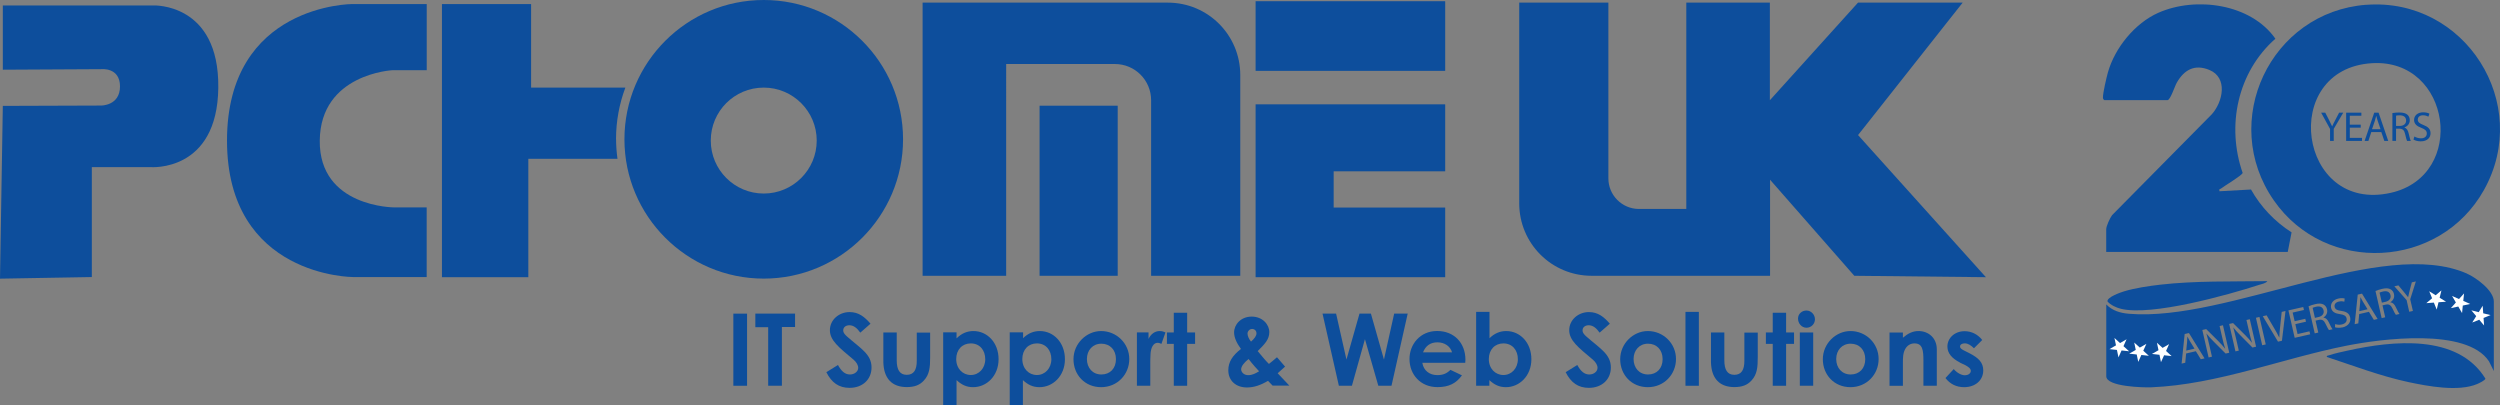 <?xml version="1.0" encoding="UTF-8"?>
<svg id="Layer_1" data-name="Layer 1" xmlns="http://www.w3.org/2000/svg" viewBox="0 0 513.98 83.28">
  <rect x="0" y="0" width="513.98" height="83.28" fill="#808080" stroke="none"/>
  <defs>
    <style>
      .cls-1 {
        fill: #fff;
      }

      .cls-2 {
        fill: #0d4e9c;
      }
    </style>
  </defs>
  <g>
    <path class="cls-2" d="M486.5.99c20.28-1.52,34.15,20.29,24.17,38.09-9.11,16.26-32.52,17.45-43.18,2.13-11.34-16.29-.7-38.75,19.01-40.23ZM487.69,12.99c-19.21,1.14-15.22,30.97,3.85,26.65,15.76-3.57,12.4-27.61-3.85-26.65Z"/>
    <path class="cls-2" d="M432.66,20.6c-.23-.17-.3-.25-.31-.54-.03-.92.74-4.18,1.03-5.22,1.44-5.02,5.53-10.07,10.35-12.21,7.72-3.42,19.03-1.87,24.07,5.33-7.77,6.85-10.11,17.88-6.73,27.59-.14.53-3.77,2.67-4.46,3.22-.2.15-.44,0-.3.55l6.48-.36c1.99,3.58,4.91,6.61,8.34,8.81l-.79,4.03h-37.32v-4.68c0-.63.78-2.32,1.2-2.88l20.52-20.76c2.27-2.54,3.34-7.51-.51-9.1-3.02-1.25-5.18-.04-6.7,2.61-.43.75-1.32,3.6-1.92,3.6h-12.96Z"/>
    <path class="cls-2" d="M478.38,73.39c-.07-.32.25-.27.48-.35,1.12-.39,2.65-.71,3.84-.97,9.2-2.02,22.56-3.5,28.28,5.77-.03.35-1.35.97-1.71,1.12-3.86,1.62-10.04.46-14.09-.4-5.74-1.23-11.24-3.34-16.8-5.17Z"/>
    <path class="cls-2" d="M466.14,57.8c-.26.45-1.24.62-1.73.78-6.51,2.11-22,6.42-28.32,4.92-.94-.22-2.18-.78-2.81-1.53-.15-.87,2.76-1.88,3.41-2.07,2.25-.69,5.15-1.11,7.5-1.38,7.2-.81,14.71-.62,21.96-.72Z"/>
    <g>
      <path class="cls-2" d="M479.04,28.97v-2.46l-1.83-3.34h.85l.82,1.6c.22.44.4.79.58,1.2h.02c.16-.38.36-.76.59-1.2l.83-1.6h.85l-1.95,3.33v2.47h-.76Z"/>
      <path class="cls-2" d="M485.35,26.25h-2.25v2.09h2.51v.63h-3.26v-5.8h3.13v.63h-2.38v1.83h2.25v.62Z"/>
      <path class="cls-2" d="M487.52,27.15l-.6,1.82h-.77l1.97-5.8h.9l1.98,5.8h-.8l-.62-1.82h-2.06ZM489.42,26.56l-.57-1.67c-.13-.38-.21-.72-.3-1.06h-.02c-.09.34-.18.7-.29,1.05l-.57,1.68h1.75Z"/>
      <path class="cls-2" d="M491.85,23.25c.38-.08.92-.12,1.44-.12.8,0,1.32.15,1.68.47.29.26.46.65.46,1.1,0,.77-.48,1.27-1.09,1.48v.03c.45.16.71.57.85,1.17.19.81.33,1.37.45,1.59h-.77c-.09-.16-.22-.66-.39-1.39-.17-.8-.48-1.1-1.16-1.13h-.71v2.51h-.75v-5.72ZM492.6,25.89h.77c.8,0,1.31-.44,1.31-1.1,0-.75-.54-1.08-1.33-1.08-.36,0-.62.03-.74.07v2.12Z"/>
      <path class="cls-2" d="M496.38,28.06c.34.21.83.38,1.34.38.77,0,1.21-.4,1.21-.99,0-.54-.31-.85-1.09-1.15-.95-.34-1.53-.83-1.53-1.64,0-.9.75-1.57,1.88-1.57.59,0,1.02.14,1.28.28l-.21.61c-.19-.1-.58-.28-1.1-.28-.79,0-1.09.47-1.09.87,0,.54.35.81,1.15,1.12.98.38,1.48.85,1.48,1.7,0,.9-.66,1.67-2.03,1.67-.56,0-1.17-.16-1.48-.37l.19-.63Z"/>
    </g>
    <g>
      <path class="cls-2" d="M491.47,60.69c-.17-.73-.77-.93-1.54-.76-.35.08-.6.17-.71.23l.47,2.06.75-.17c.78-.18,1.18-.72,1.03-1.36Z"/>
      <path class="cls-2" d="M485.28,61.12c0,.35-.02.72-.05,1.09l-.18,1.76,1.7-.39-.92-1.5c-.21-.34-.37-.66-.53-.96h-.02Z"/>
      <path class="cls-2" d="M477.71,63.82c-.17-.73-.77-.93-1.54-.76-.35.08-.6.17-.71.23l.47,2.06.75-.17c.78-.18,1.18-.72,1.03-1.36Z"/>
      <path class="cls-2" d="M449.7,69.22c0,.35-.02.72-.05,1.09l-.18,1.76,1.7-.39-.92-1.5c-.21-.34-.37-.66-.53-.96h-.02Z"/>
      <path class="cls-2" d="M507.18,56.24c-17.37-7.61-49.2,9.96-69.47,8.27-1.79-.15-3.4-.61-4.68-1.92v14.76c0,2.19,7.79,2.34,9.24,2.28,13.69-.57,26.86-5.93,40.16-8.56,7.05-1.4,24.67-3.75,29.28,3.21l1,2v-14.28c0-2.27-3.64-4.92-5.53-5.75ZM452.46,73.85l-1.01-1.64-2,.46-.18,1.91-.75.17.63-6.08.88-.2,3.21,5.21-.78.18ZM457.57,72.69l-2.45-2.46c-.54-.54-1.06-1.1-1.48-1.64h-.02c.2.72.38,1.39.59,2.33l.55,2.41-.69.16-1.29-5.65.8-.18,2.46,2.44c.57.57,1.03,1.09,1.43,1.6h.01c-.24-.75-.41-1.43-.61-2.31l-.54-2.36.69-.16,1.29,5.65-.74.17ZM463.08,71.44l-2.44-2.46c-.54-.54-1.06-1.1-1.48-1.64h-.02c.2.72.38,1.39.59,2.33l.55,2.41-.69.16-1.29-5.64.8-.18,2.46,2.44c.57.57,1.03,1.09,1.43,1.6h.01c-.24-.75-.41-1.43-.61-2.31l-.54-2.36.69-.16,1.29,5.65-.74.17ZM465.09,70.98l-1.29-5.65.73-.17,1.29,5.65-.73.17ZM469.14,70.06l-.8.18-3.13-5.23.79-.18,1.51,2.58c.42.71.78,1.35,1.08,1.97h.02c.01-.69.08-1.46.17-2.25l.32-3.01.78-.18-.73,6.1ZM471.77,69.46l-1.29-5.65,3.05-.69.14.61-2.32.53.41,1.78,2.19-.5.14.6-2.19.5.46,2.04,2.45-.56.14.61-3.18.72ZM478.81,67.86c-.13-.14-.36-.6-.68-1.26-.35-.74-.71-.97-1.38-.84l-.69.16.56,2.45-.73.17-1.27-5.57c.35-.16.87-.32,1.37-.44.78-.18,1.31-.15,1.74.09.34.19.59.54.69.97.17.75-.19,1.35-.74,1.68v.02c.48.05.83.4,1.09.95.36.74.62,1.26.79,1.45l-.75.17ZM481.57,67.31c-.54.12-1.18.1-1.52-.03l.04-.65c.37.13.89.19,1.39.07.75-.17,1.09-.66.96-1.23-.12-.53-.49-.76-1.32-.88-1-.12-1.67-.46-1.86-1.26-.2-.88.38-1.7,1.48-1.95.58-.13,1.03-.09,1.31,0l-.07.64c-.21-.06-.62-.14-1.13-.02-.77.17-.96.7-.87,1.09.12.53.52.71,1.37.83,1.04.15,1.63.5,1.82,1.33.2.87-.27,1.77-1.61,2.08ZM488.04,65.75l-1.01-1.64-2,.46-.18,1.91-.75.17.63-6.08.88-.2,3.21,5.21-.78.18ZM492.57,64.72c-.13-.14-.37-.6-.68-1.26-.35-.74-.71-.97-1.38-.84l-.69.16.56,2.45-.73.17-1.27-5.57c.35-.16.87-.32,1.37-.44.78-.18,1.31-.15,1.74.09.34.19.59.53.69.97.17.75-.19,1.35-.74,1.68v.02c.48.05.83.4,1.09.95.36.75.62,1.26.79,1.45l-.75.17ZM496.06,63.93l-.74.17-.54-2.4-2.52-2.84.83-.19,1.15,1.38c.32.38.56.68.83,1.04h.02c.08-.41.18-.82.3-1.3l.46-1.74.83-.19-1.16,3.67.55,2.4Z"/>
    </g>
    <polygon class="cls-1" points="437.73 72.22 436.18 72.05 435.54 73.47 435.22 71.94 433.68 71.78 435.03 71 434.71 69.48 435.86 70.53 437.21 69.75 436.57 71.17 437.73 72.22"/>
    <polygon class="cls-1" points="441.79 73.15 440.25 72.98 439.61 74.4 439.29 72.88 437.75 72.71 439.09 71.94 438.78 70.42 439.93 71.46 441.28 70.69 440.64 72.11 441.79 73.15"/>
    <polygon class="cls-1" points="446.47 73.21 444.92 73.04 444.28 74.46 443.97 72.94 442.42 72.77 443.77 72 443.45 70.47 444.61 71.52 445.95 70.75 445.32 72.16 446.47 73.21"/>
    <polygon class="cls-1" points="502.89 62.03 501.34 62.14 500.97 63.65 500.38 62.21 498.83 62.33 500.02 61.32 499.43 59.88 500.75 60.7 501.94 59.7 501.57 61.21 502.89 62.03"/>
    <polygon class="cls-1" points="507.85 62.49 506.33 62.82 506.18 64.37 505.4 63.02 503.88 63.35 504.91 62.19 504.13 60.85 505.55 61.48 506.59 60.32 506.43 61.86 507.85 62.49"/>
    <polygon class="cls-1" points="510.71 66.92 509.71 65.73 508.27 66.31 509.09 64.99 508.09 63.8 509.6 64.18 510.42 62.86 510.53 64.41 512.04 64.78 510.6 65.37 510.71 66.92"/>
  </g>
  <g>
    <path class="cls-2" d="M87.73.83v13.6h-7.02s-14.83.72-14.97,14.47c-.14,13.74,15.33,13.74,15.33,13.74h6.65v14.32h-15.12s-25.93,0-25.93-28.06S72.44.83,72.44.83h15.3Z"/>
    <path class="cls-2" d="M.58,1.12h30.96s13.53-.58,13.34,16.89c-.18,17.47-13.92,16.35-13.92,16.35h-12.08v22.6l-18.88.33L.58,21.77l20.18-.07s3.91.07,3.91-3.94-3.91-3.54-3.91-3.54l-20.18.11s0-13.2,0-13.2Z"/>
    <rect class="cls-2" x="213.73" y="21.73" width="16.06" height="34.97"/>
    <path class="cls-2" d="M240.09.54h-50.41v56.16h17.18V13.16h22.35c4.12,0,7.45,3.33,7.45,7.45v36.09h18.33V15.44c0-8.25-6.65-14.9-14.9-14.9Z"/>
    <rect class="cls-2" x="258.14" y=".25" width="38.98" height="14.32"/>
    <polygon class="cls-2" points="297.12 35.22 297.12 21.45 258.14 21.45 258.14 56.99 297.12 56.99 297.12 42.67 274.19 42.67 274.19 35.22 297.12 35.22"/>
    <path class="cls-2" d="M408.29,56.99l-26.29-29.22L403.51.54h-21.52l-18.12,20.07V.54h-17.18v42.42h-9.73c-3.47,0-6.29-2.82-6.29-6.29V.54h-18.33v41.26c0,8.25,6.65,14.9,14.9,14.9h36.67v-19.75l17.32,19.75,27.05.29Z"/>
    <g>
      <path class="cls-2" d="M150.77,64.48h2.82v14.83h-2.82v-14.83Z"/>
      <path class="cls-2" d="M155.29,64.48h8.17v2.75h-2.71v12.08h-2.82v-12.04h-2.64v-2.78h0Z"/>
      <path class="cls-2" d="M172.28,75.04c.69,1.27,1.45,1.95,2.46,1.95.94,0,1.7-.61,1.7-1.37,0-.54-.36-1.16-.94-1.66-3.07-2.57-4.88-3.98-4.88-6.08s1.84-3.72,4.05-3.72c1.88,0,3.11,1.01,4.3,2.39l-2.1,1.84c-.69-.98-1.41-1.52-2.24-1.52-.76,0-1.27.43-1.27,1.05,0,.58.43.94.87,1.34,2.75,2.42,4.95,3.58,4.95,6.29,0,2.46-1.84,4.19-4.52,4.19-2.17,0-3.69-1.05-4.77-3.22l2.39-1.48Z"/>
      <path class="cls-2" d="M181.61,68.35h2.75v5.71c0,1.95.61,3,2.06,3s2.06-1.01,2.06-2.86v-5.82h2.75v5.06c0,2.03-.11,3.51-1.27,4.77-.87.98-1.99,1.37-3.54,1.37-2.64,0-4.27-1.34-4.7-3.91-.14-.9-.11-1.41-.11-2.31v-5.03Z"/>
      <path class="cls-2" d="M196.69,69.54c.98-.98,2.13-1.48,3.44-1.48,2.82,0,5.17,2.35,5.17,5.79s-2.46,5.75-5.24,5.75c-1.37,0-2.39-.51-3.4-1.45v5.14h-2.75v-14.97h2.75v1.23h.04ZM196.59,73.81c0,1.99,1.34,3.29,3,3.29s2.97-1.37,2.97-3.25-1.16-3.25-2.97-3.25c-1.74,0-3,1.27-3,3.22Z"/>
      <path class="cls-2" d="M210.33,69.54c.98-.98,2.13-1.48,3.44-1.48,2.82,0,5.17,2.35,5.17,5.79s-2.46,5.75-5.24,5.75c-1.37,0-2.39-.51-3.4-1.45v5.14h-2.71v-14.97h2.75v1.23ZM210.18,73.81c0,1.99,1.34,3.29,3,3.29s2.97-1.37,2.97-3.25-1.16-3.25-2.97-3.25c-1.74,0-3,1.27-3,3.22Z"/>
      <path class="cls-2" d="M232.17,73.81c0,3.18-2.46,5.79-5.79,5.79s-5.68-2.53-5.68-5.75,2.68-5.79,5.68-5.79c3.15,0,5.79,2.53,5.79,5.75ZM223.46,73.81c0,1.84,1.19,3.18,2.97,3.18s3-1.23,3-3.15-1.23-3.18-3-3.18-2.97,1.34-2.97,3.15Z"/>
      <path class="cls-2" d="M236.11,69.72c.51-1.12,1.41-1.66,2.31-1.66.58,0,.94.18,1.19.29l-.83,2.35c-.22-.11-.51-.22-.8-.22-.8,0-1.41.9-1.45,2.53-.04.61-.04,1.27-.04,1.88v4.41h-2.75v-10.96h2.39v1.37h-.04Z"/>
      <path class="cls-2" d="M241.32,64.3h2.75v4.05h1.63v2.35h-1.63v8.61h-2.75v-8.61h-1.41v-2.35h1.41v-4.05Z"/>
      <path class="cls-2" d="M260.7,78.29c-1.52.9-2.89,1.37-4.34,1.37-2.24,0-3.83-1.37-3.83-3.54,0-1.7.87-3.04,2.6-4.38-.94-1.27-1.41-2.42-1.41-3.4,0-1.59,1.37-3.25,3.62-3.25s3.62,1.66,3.62,3.18-.94,2.46-2.39,3.91c.76.87,1.45,1.81,2.31,2.64.4-.29.98-.8,1.66-1.37l1.66,1.92c-.54.51-1.08.98-1.52,1.37l2.39,2.53h-3.44l-.94-.98ZM256.69,73.81c-.98.8-1.52,1.52-1.52,2.13,0,.51.51,1.19,1.45,1.19.83,0,1.52-.36,2.24-.8-.51-.54-1.27-1.37-2.17-2.53ZM258.32,68.53c0-.51-.36-.9-.9-.9s-.94.51-.94.94c0,.47.25,1.08.72,1.66.69-.61,1.12-1.16,1.12-1.7Z"/>
      <path class="cls-2" d="M271.91,64.48h2.78l2.13,9.44,2.68-9.44h2.35l2.68,9.44,2.1-9.44h2.78l-3.33,14.83h-2.71l-2.75-9.58-2.68,9.58h-2.68l-3.36-14.83Z"/>
      <path class="cls-2" d="M300.56,77.17c-1.19,1.66-2.71,2.42-5.03,2.42-3.47,0-5.75-2.57-5.75-5.79,0-3,2.17-5.75,5.68-5.75s5.82,2.46,5.82,5.93c0,.25-.04.36-.04.61h-8.82c.25,1.63,1.52,2.53,3.07,2.53,1.19,0,1.95-.33,2.71-1.08l2.35,1.12ZM298.53,72.44c-.36-1.27-1.56-2.06-3-2.06s-2.42.69-2.97,2.06h5.97Z"/>
      <path class="cls-2" d="M306.23,79.31h-2.75v-15.19h2.75v5.42c.98-.98,2.13-1.48,3.44-1.48,2.82,0,5.17,2.35,5.17,5.79s-2.46,5.75-5.24,5.75c-1.37,0-2.39-.51-3.4-1.45v1.16h.04ZM306.09,73.81c0,1.99,1.34,3.29,3,3.29s2.97-1.37,2.97-3.25-1.16-3.25-2.97-3.25c-1.74,0-3,1.27-3,3.22Z"/>
      <path class="cls-2" d="M324.28,75.04c.69,1.27,1.45,1.95,2.46,1.95.94,0,1.7-.61,1.7-1.37,0-.54-.36-1.16-.94-1.66-3.07-2.57-4.88-3.98-4.88-6.08s1.84-3.72,4.05-3.72c1.88,0,3.11,1.01,4.3,2.39l-2.1,1.84c-.69-.98-1.41-1.52-2.24-1.52-.76,0-1.27.43-1.27,1.05,0,.58.43.94.87,1.34,2.75,2.42,4.95,3.58,4.95,6.29,0,2.46-1.84,4.19-4.52,4.19-2.17,0-3.69-1.05-4.77-3.22l2.39-1.48Z"/>
      <path class="cls-2" d="M344.57,73.81c0,3.18-2.46,5.79-5.79,5.79s-5.68-2.53-5.68-5.75,2.68-5.79,5.68-5.79c3.18,0,5.79,2.53,5.79,5.75ZM335.85,73.81c0,1.84,1.19,3.18,2.97,3.18s3-1.23,3-3.15-1.23-3.18-3-3.18-2.97,1.34-2.97,3.15Z"/>
      <path class="cls-2" d="M346.52,64.12h2.75v15.19h-2.75v-15.19Z"/>
      <path class="cls-2" d="M351.76,68.35h2.75v5.71c0,1.95.61,3,2.06,3s2.06-1.01,2.06-2.86v-5.82h2.75v5.06c0,2.03-.11,3.51-1.27,4.77-.87.98-1.99,1.37-3.54,1.37-2.64,0-4.27-1.34-4.7-3.91-.14-.9-.11-1.41-.11-2.31v-5.03Z"/>
      <path class="cls-2" d="M364.46,64.3h2.75v4.05h1.63v2.35h-1.63v8.61h-2.75v-8.61h-1.41v-2.35h1.41v-4.05h0Z"/>
      <path class="cls-2" d="M373.14,65.64c0,.98-.8,1.74-1.74,1.74-1.01,0-1.74-.9-1.74-1.88s.8-1.66,1.74-1.66,1.74.83,1.74,1.81ZM370.03,68.35h2.75v10.96h-2.75v-10.96Z"/>
      <path class="cls-2" d="M386.23,73.81c0,3.18-2.46,5.79-5.79,5.79s-5.68-2.53-5.68-5.75,2.68-5.79,5.68-5.79c3.18,0,5.79,2.53,5.79,5.75ZM377.51,73.81c0,1.84,1.19,3.18,2.97,3.18s3-1.23,3-3.15-1.23-3.18-3-3.18-2.97,1.34-2.97,3.15Z"/>
      <path class="cls-2" d="M391.18,69.47c1.05-.9,2.03-1.41,3.25-1.41,2.03,0,3.76,1.41,3.76,3.76v7.49h-2.75v-5.17c0-2.17-.18-3.54-1.84-3.54-.76,0-1.41.36-1.84,1.05-.54.9-.54,1.88-.54,3v4.67h-2.75v-10.96h2.75v1.12h-.04Z"/>
      <path class="cls-2" d="M403.01,74.57c-1.74-.9-2.64-1.95-2.64-3.33,0-1.7,1.45-3.15,3.54-3.15,1.41,0,2.71.65,3.62,1.81l-1.7,1.7c-.61-.61-1.23-1.01-1.88-1.01-.54,0-.98.22-.98.65,0,.4.4.61.98.9l1.01.51c1.81.94,2.78,1.88,2.78,3.51,0,1.95-1.56,3.44-3.94,3.44-1.59,0-2.89-.65-3.83-1.88l1.7-1.84c.65.76,1.56,1.27,2.28,1.27s1.23-.4,1.23-.9c0-.47-.47-.83-1.23-1.23l-.94-.43Z"/>
    </g>
    <g>
      <path class="cls-2" d="M126.65,28.61c0-3.72.69-7.31,1.92-10.6h-19.38V.83h-18.33v56.16h17.76v-24.34h18.33c-.18-1.34-.29-2.68-.29-4.05Z"/>
      <path class="cls-2" d="M157.02,57.28c15.8,0,28.64-12.84,28.64-28.64S172.83,0,157.02,0s-28.64,12.84-28.64,28.64,12.84,28.64,28.64,28.64ZM157.02,18.01c6,0,10.89,4.88,10.89,10.89s-4.88,10.89-10.89,10.89-10.89-4.88-10.89-10.89,4.85-10.89,10.89-10.89Z"/>
    </g>
  </g>
</svg>